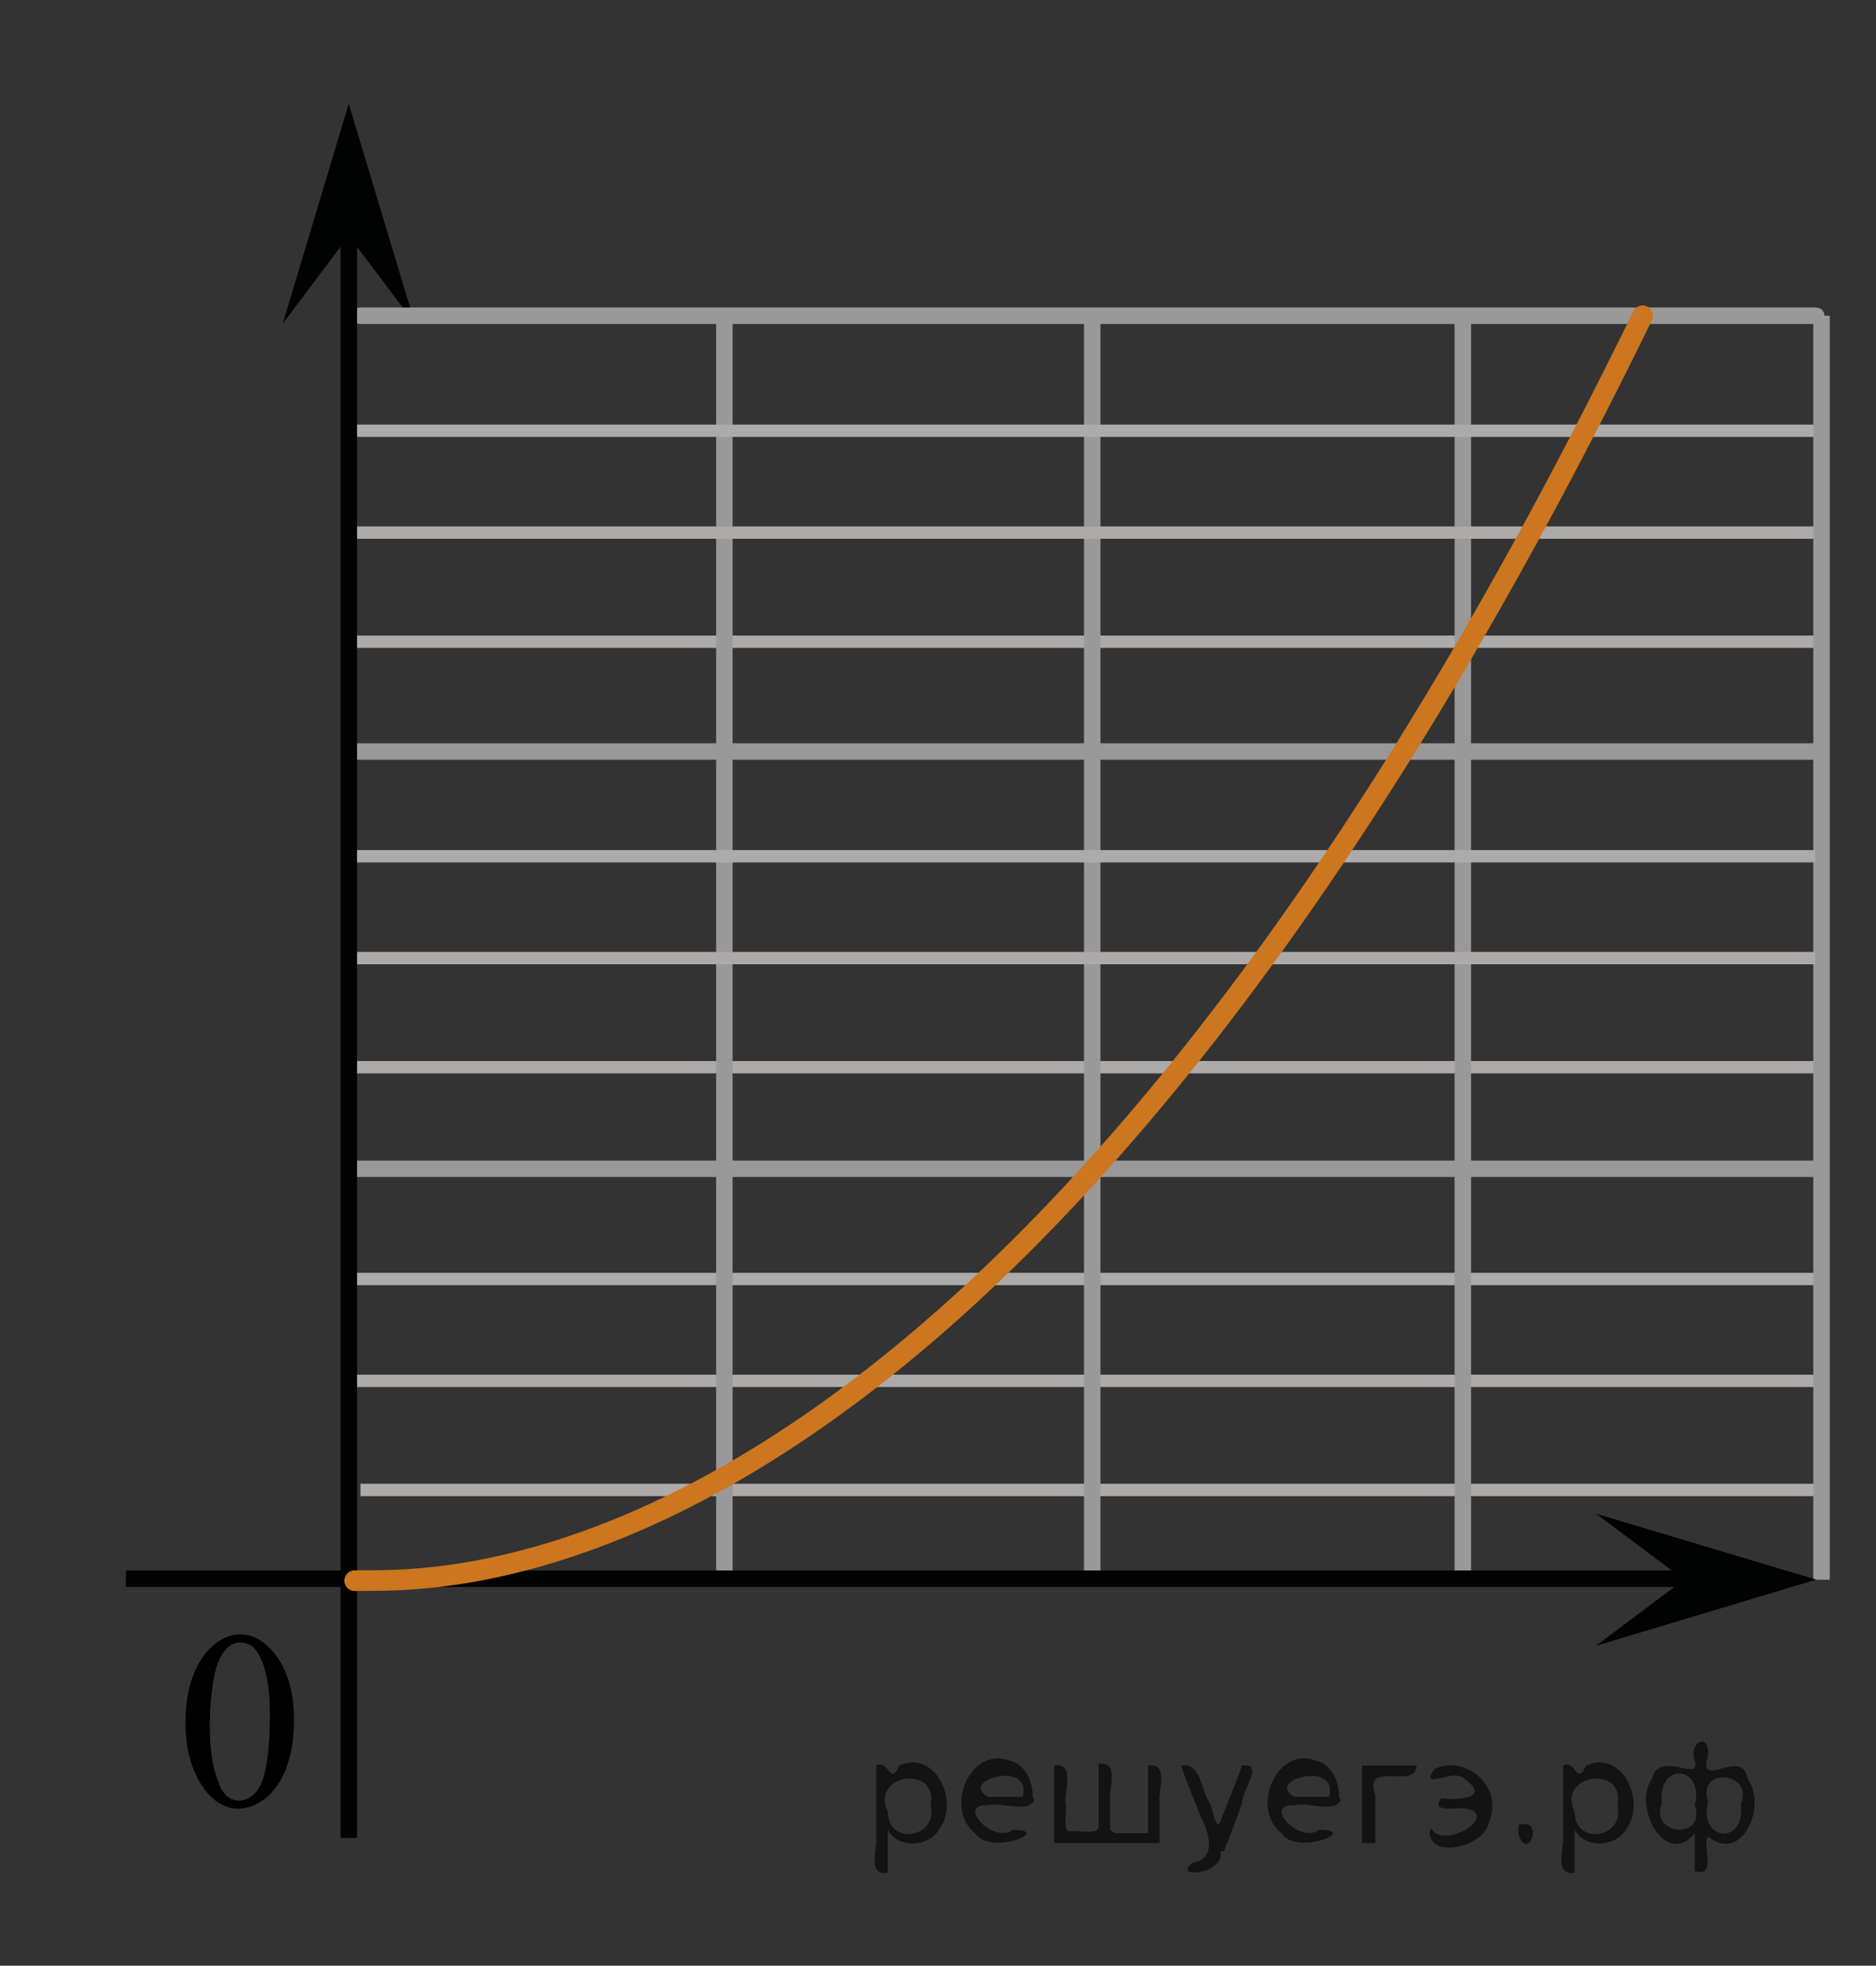 <?xml version="1.0" encoding="utf-8"?>
<!-- Generator: Adobe Illustrator 16.0.0, SVG Export Plug-In . SVG Version: 6.00 Build 0)  -->
<!DOCTYPE svg PUBLIC "-//W3C//DTD SVG 1.1//EN" "http://www.w3.org/Graphics/SVG/1.1/DTD/svg11.dtd">
<svg version="1.1" id="Layer_1" xmlns="http://www.w3.org/2000/svg" xmlns:xlink="http://www.w3.org/1999/xlink" x="0px" y="0px"
	 width="113.899px" height="119.348px" viewBox="0 0 113.899 119.348" enable-background="new 0 0 113.899 119.348"
	 xml:space="preserve">
<rect x="0" y="0" width="113.899" height="119.348" fill="#333333" stroke="none"/>
<line fill="none" stroke="#ADAAAA" stroke-width="0.75" stroke-miterlimit="10" x1="110.96" y1="38.962" x2="21.463" y2="38.962"/>
<line fill="none" stroke="#ADAAAA" stroke-width="0.75" stroke-miterlimit="10" x1="111.062" y1="64.796" x2="21.566" y2="64.796"/>
<line fill="none" stroke="#ADAAAA" stroke-width="0.75" stroke-miterlimit="10" x1="110.537" y1="90.463" x2="21.887" y2="90.463"/>
<line fill="none" stroke="#ADAAAA" stroke-width="0.75" stroke-miterlimit="10" x1="110.537" y1="83.838" x2="21.039" y2="83.838"/>
<line fill="none" stroke="#ADAAAA" stroke-width="0.75" stroke-miterlimit="10" x1="110.537" y1="77.655" x2="21.039" y2="77.655"/>
<line fill="none" stroke="#999999" stroke-miterlimit="10" x1="110.591" y1="95.914" x2="110.591" y2="19.171"/>
<path fill="none" stroke="#ADAAAA" stroke-width="0.75" stroke-miterlimit="10" d="M20.288,2.789"/>
<path fill="none" stroke="#ADAAAA" stroke-width="0.75" stroke-miterlimit="10" d="M21.795,105.915"/>
<polyline fill="none" points="21.152,110.225 8.84,110.225 8.84,92.454 "/>
<path fill="none" stroke="#010202" stroke-miterlimit="10" d="M8.84,92.465"/>
<path fill="#010202" d="M22.336,4.115"/>
<path fill="none" stroke="#010202" stroke-miterlimit="10" d="M22.34,108.208"/>
<polyline fill="none" points="21.039,110.247 8.709,110.247 8.709,92.434 "/>
<polyline fill="none" points="7.641,113.612 7.641,95.84 19.954,95.84 19.954,113.612 "/>
<path fill="none" stroke="#ADAAAA" stroke-width="0.75" stroke-miterlimit="10" d="M21.141,89.946"/>
<path fill="none" stroke="#ADAAAA" stroke-width="0.75" stroke-miterlimit="10" d="M22.891,107.915"/>
<polyline fill="#010202" points="21.172,6.298 25.195,19.656 21.174,14.317 17.163,19.66 21.172,6.298 "/>
<polyline fill="none" points="7.51,113.634 7.51,95.823 19.84,95.823 19.84,113.634 "/>
<g>
	<g>
		<path d="M11.259,104.592c0-1.161,0.175-2.161,0.521-3c0.354-0.839,0.818-1.464,1.4-1.873c0.452-0.326,0.919-0.488,1.4-0.488
			c0.778,0,1.48,0.397,2.104,1.192c0.777,0.986,1.167,2.324,1.167,4.012c0,1.187-0.171,2.188-0.512,3.016
			c-0.342,0.821-0.777,1.426-1.31,1.799c-0.527,0.373-1.039,0.561-1.529,0.561c-0.979,0-1.784-0.57-2.437-1.721
			C11.532,107.118,11.259,105.954,11.259,104.592z M12.735,104.781c0,1.397,0.173,2.547,0.521,3.433
			c0.285,0.746,0.712,1.118,1.274,1.118c0.271,0,0.557-0.121,0.849-0.362c0.291-0.243,0.512-0.65,0.662-1.222
			c0.229-0.86,0.347-2.075,0.347-3.646c0-1.16-0.121-2.129-0.361-2.9c-0.181-0.575-0.414-0.983-0.7-1.229
			c-0.202-0.166-0.45-0.248-0.741-0.248c-0.346,0-0.646,0.151-0.91,0.457c-0.362,0.416-0.607,1.068-0.738,1.961
			C12.799,103.035,12.735,103.914,12.735,104.781z"/>
	</g>
</g>
<line fill="none" stroke="#999999" stroke-miterlimit="10" x1="110.591" y1="70.963" x2="21.094" y2="70.963"/>
<line fill="none" stroke="#999999" stroke-miterlimit="10" x1="110.216" y1="45.629" x2="21.359" y2="45.629"/>
<line fill="none" stroke="#999999" stroke-linecap="round" stroke-linejoin="round" stroke-miterlimit="10" x1="110.271" y1="19.171" x2="21.877" y2="19.171"/>
<line fill="none" stroke="#999999" stroke-miterlimit="10" x1="88.814" y1="95.914" x2="88.814" y2="19.171"/>
<line fill="none" stroke="#999999" stroke-miterlimit="10" x1="66.314" y1="95.914" x2="66.314" y2="19.171"/>
<line fill="none" stroke="#999999" stroke-miterlimit="10" x1="43.98" y1="95.914" x2="43.98" y2="19.171"/>
<line fill="none" stroke="#ADAAAA" stroke-width="0.75" stroke-miterlimit="10" x1="110.216" y1="58.171" x2="21.508" y2="58.171"/>
<line fill="none" stroke="#ADAAAA" stroke-width="0.75" stroke-miterlimit="10" x1="110.216" y1="51.988" x2="21.566" y2="51.988"/>
<line fill="none" stroke="#ADAAAA" stroke-width="0.75" stroke-miterlimit="10" x1="110.113" y1="32.337" x2="21.566" y2="32.337"/>
<line fill="none" stroke="#ADAAAA" stroke-width="0.75" stroke-miterlimit="10" x1="110.113" y1="26.154" x2="21.566" y2="26.154"/>
<line fill="none" stroke="#010202" stroke-miterlimit="10" x1="7.641" y1="95.852" x2="102.246" y2="95.852"/>
<line fill="none" stroke="#010202" stroke-miterlimit="10" x1="21.179" y1="111.595" x2="21.179" y2="10.382"/>
<polygon fill="#010202" points="102.246,95.908 96.902,91.906 110.27,95.906 96.902,99.923 "/>
<line fill="none" x1="4.318" y1="28.083" x2="4.318" y2="10.271"/>
<path fill="#FFFFFF" d="M0,0"/>
<path fill="#FFFFFF" d="M102.63,119.348"/>
<path fill="#FFFFFF" d="M106.464,119.348"/>
<path fill="none" stroke="#CC761F" stroke-width="1.25" stroke-linecap="round" stroke-linejoin="round" stroke-miterlimit="10" d="
	M21.531,95.973c4.138-0.15,39.1,3.258,78.201-76.802"/>
<path fill="none" stroke="#CC761F" stroke-width="1.25" stroke-linecap="round" stroke-linejoin="round" stroke-miterlimit="10" d="
	M113.899,119.348"/>
<g style="stroke:none;fill:#000;fill-opacity:0.4" > <path d="m 53.9,111.2 c 0,0.8 0,1.6 0,2.5 -1.3,0.2 -0.6,-1.5 -0.7,-2.3 0,-1.4 0,-2.8 0,-4.2 0.8,-0.4 0.8,1.3 1.4,0.0 2.2,-1.0 3.7,2.2 2.4,3.9 -0.6,1.0 -2.4,1.2 -3.1,0.0 z m 2.6,-1.6 c 0.5,-2.5 -3.7,-1.9 -2.6,0.4 0.0,2.1 3.1,1.6 2.6,-0.4 z" /> <path d="m 62.8,109.3 c -0.4,0.8 -1.9,0.1 -2.8,0.3 -2.0,-0.1 0.3,2.4 1.5,1.5 2.5,0.0 -1.4,1.6 -2.3,0.2 -1.9,-1.5 -0.3,-5.3 2.1,-4.4 0.9,0.2 1.4,1.2 1.4,2.2 z m -0.7,-0.2 c 0.6,-2.3 -4.0,-1.0 -2.1,0.0 0.7,0 1.4,-0.0 2.1,-0.0 z" /> <path d="m 67.7,111.3 c 0.6,0 1.3,0 2.0,0 0,-1.3 0,-2.7 0,-4.1 1.3,-0.2 0.6,1.5 0.7,2.3 0,0.8 0,1.6 0,2.4 -2.1,0 -4.2,0 -6.4,0 0,-1.5 0,-3.1 0,-4.7 1.3,-0.2 0.6,1.5 0.7,2.3 0.1,0.5 -0.2,1.6 0.2,1.7 0.5,-0.1 1.6,0.2 1.8,-0.2 0,-1.3 0,-2.6 0,-3.9 1.3,-0.2 0.6,1.5 0.7,2.3 0,0.5 0,1.1 0,1.7 z" /> <path d="m 74.1,112.4 c 0.3,1.4 -3.0,1.7 -1.7,0.7 1.5,-0.2 1.0,-1.9 0.5,-2.8 -0.4,-1.0 -0.8,-2.0 -1.2,-3.1 1.2,-0.2 1.2,1.4 1.7,2.2 0.2,0.2 0.4,1.9 0.7,1.2 0.4,-1.1 0.9,-2.2 1.3,-3.4 1.4,-0.2 0.0,1.5 -0.0,2.3 -0.3,0.9 -0.7,1.9 -1.1,2.9 z" /> <path d="m 81.4,109.3 c -0.4,0.8 -1.9,0.1 -2.8,0.3 -2.0,-0.1 0.3,2.4 1.5,1.5 2.5,0.0 -1.4,1.6 -2.3,0.2 -1.9,-1.5 -0.3,-5.3 2.1,-4.4 0.9,0.2 1.4,1.2 1.4,2.2 z m -0.7,-0.2 c 0.6,-2.3 -4.0,-1.0 -2.1,0.0 0.7,0 1.4,-0.0 2.1,-0.0 z" /> <path d="m 82.7,111.9 c 0,-1.5 0,-3.1 0,-4.7 1.1,0 2.2,0 3.3,0 0.0,1.5 -3.3,-0.4 -2.5,1.8 0,0.9 0,1.9 0,2.9 -0.2,0 -0.5,0 -0.7,0 z" /> <path d="m 86.9,111.0 c 0.7,1.4 4.2,-0.8 2.1,-1.2 -0.5,-0.1 -2.2,0.3 -1.5,-0.6 1.0,0.1 3.1,0.0 1.4,-1.2 -0.6,-0.7 -2.8,0.8 -1.8,-0.6 2.0,-0.9 4.2,1.2 3.3,3.2 -0.2,1.5 -3.5,2.3 -3.6,0.7 l 0,-0.1 0,-0.0 0,0 z" /> <path d="m 92.2,110.8 c 1.6,-0.5 0.6,2.3 -0.0,0.6 -0.0,-0.2 0.0,-0.4 0.0,-0.6 z" /> <path d="m 95.6,111.2 c 0,0.8 0,1.6 0,2.5 -1.3,0.2 -0.6,-1.5 -0.7,-2.3 0,-1.4 0,-2.8 0,-4.2 0.8,-0.4 0.8,1.3 1.4,0.0 2.2,-1.0 3.7,2.2 2.4,3.9 -0.6,1.0 -2.4,1.2 -3.1,0.0 z m 2.6,-1.6 c 0.5,-2.5 -3.7,-1.9 -2.6,0.4 0.0,2.1 3.1,1.6 2.6,-0.4 z" /> <path d="m 100.9,109.5 c -0.8,1.9 2.7,2.3 2.0,0.1 0.6,-2.4 -2.3,-2.7 -2.0,-0.1 z m 2.0,4.2 c 0,-0.8 0,-1.6 0,-2.4 -1.8,2.2 -3.8,-1.7 -2.6,-3.3 0.4,-1.8 3.0,0.3 2.6,-1.1 -0.4,-1.1 0.9,-1.8 0.8,-0.3 -0.7,2.2 2.1,-0.6 2.4,1.4 1.2,1.6 -0.3,5.2 -2.4,3.5 -0.4,0.6 0.6,2.5 -0.8,2.1 z m 2.8,-4.2 c 0.8,-1.9 -2.7,-2.3 -2.0,-0.1 -0.6,2.4 2.3,2.7 2.0,0.1 z" /> </g><g style="stroke:none;fill:#000;fill-opacity:0.4" > <path d="m 53.9,111.2 c 0,0.8 0,1.6 0,2.5 -1.3,0.2 -0.6,-1.5 -0.7,-2.3 0,-1.4 0,-2.8 0,-4.2 0.8,-0.4 0.8,1.3 1.4,0.0 2.2,-1.0 3.7,2.2 2.4,3.9 -0.6,1.0 -2.4,1.2 -3.1,0.0 z m 2.6,-1.6 c 0.5,-2.5 -3.7,-1.9 -2.6,0.4 0.0,2.1 3.1,1.6 2.6,-0.4 z" /> <path d="m 62.8,109.3 c -0.4,0.8 -1.9,0.1 -2.8,0.3 -2.0,-0.1 0.3,2.4 1.5,1.5 2.5,0.0 -1.4,1.6 -2.3,0.2 -1.9,-1.5 -0.3,-5.3 2.1,-4.4 0.9,0.2 1.4,1.2 1.4,2.2 z m -0.7,-0.2 c 0.6,-2.3 -4.0,-1.0 -2.1,0.0 0.7,0 1.4,-0.0 2.1,-0.0 z" /> <path d="m 67.7,111.3 c 0.6,0 1.3,0 2.0,0 0,-1.3 0,-2.7 0,-4.1 1.3,-0.2 0.6,1.5 0.7,2.3 0,0.8 0,1.6 0,2.4 -2.1,0 -4.2,0 -6.4,0 0,-1.5 0,-3.1 0,-4.7 1.3,-0.2 0.6,1.5 0.7,2.3 0.1,0.5 -0.2,1.6 0.2,1.7 0.5,-0.1 1.6,0.2 1.8,-0.2 0,-1.3 0,-2.6 0,-3.9 1.3,-0.2 0.6,1.5 0.7,2.3 0,0.5 0,1.1 0,1.7 z" /> <path d="m 74.1,112.4 c 0.3,1.4 -3.0,1.7 -1.7,0.7 1.5,-0.2 1.0,-1.9 0.5,-2.8 -0.4,-1.0 -0.8,-2.0 -1.2,-3.1 1.2,-0.2 1.2,1.4 1.7,2.2 0.2,0.2 0.4,1.9 0.7,1.2 0.4,-1.1 0.9,-2.2 1.3,-3.4 1.4,-0.2 0.0,1.5 -0.0,2.3 -0.3,0.9 -0.7,1.9 -1.1,2.9 z" /> <path d="m 81.4,109.3 c -0.4,0.8 -1.9,0.1 -2.8,0.3 -2.0,-0.1 0.3,2.4 1.5,1.5 2.5,0.0 -1.4,1.6 -2.3,0.2 -1.9,-1.5 -0.3,-5.3 2.1,-4.4 0.9,0.2 1.4,1.2 1.4,2.2 z m -0.7,-0.2 c 0.6,-2.3 -4.0,-1.0 -2.1,0.0 0.7,0 1.4,-0.0 2.1,-0.0 z" /> <path d="m 82.7,111.9 c 0,-1.5 0,-3.1 0,-4.7 1.1,0 2.2,0 3.3,0 0.0,1.5 -3.3,-0.4 -2.5,1.8 0,0.9 0,1.9 0,2.9 -0.2,0 -0.5,0 -0.7,0 z" /> <path d="m 86.9,111.0 c 0.7,1.4 4.2,-0.8 2.1,-1.2 -0.5,-0.1 -2.2,0.3 -1.5,-0.6 1.0,0.1 3.1,0.0 1.4,-1.2 -0.6,-0.7 -2.8,0.8 -1.8,-0.6 2.0,-0.9 4.2,1.2 3.3,3.2 -0.2,1.5 -3.5,2.3 -3.6,0.7 l 0,-0.1 0,-0.0 0,0 z" /> <path d="m 92.2,110.8 c 1.6,-0.5 0.6,2.3 -0.0,0.6 -0.0,-0.2 0.0,-0.4 0.0,-0.6 z" /> <path d="m 95.6,111.2 c 0,0.8 0,1.6 0,2.5 -1.3,0.2 -0.6,-1.5 -0.7,-2.3 0,-1.4 0,-2.8 0,-4.2 0.8,-0.4 0.8,1.3 1.4,0.0 2.2,-1.0 3.7,2.2 2.4,3.9 -0.6,1.0 -2.4,1.2 -3.1,0.0 z m 2.6,-1.6 c 0.5,-2.5 -3.7,-1.9 -2.6,0.4 0.0,2.1 3.1,1.6 2.6,-0.4 z" /> <path d="m 100.9,109.5 c -0.8,1.9 2.7,2.3 2.0,0.1 0.6,-2.4 -2.3,-2.7 -2.0,-0.1 z m 2.0,4.2 c 0,-0.8 0,-1.6 0,-2.4 -1.8,2.2 -3.8,-1.7 -2.6,-3.3 0.4,-1.8 3.0,0.3 2.6,-1.1 -0.4,-1.1 0.9,-1.8 0.8,-0.3 -0.7,2.2 2.1,-0.6 2.4,1.4 1.2,1.6 -0.3,5.2 -2.4,3.5 -0.4,0.6 0.6,2.5 -0.8,2.1 z m 2.8,-4.2 c 0.8,-1.9 -2.7,-2.3 -2.0,-0.1 -0.6,2.4 2.3,2.7 2.0,0.1 z" /> </g></svg>

<!--File created and owned by https://sdamgia.ru. Copying is prohibited. All rights reserved.-->

<!--File created and owned by https://sdamgia.ru. Copying is prohibited. All rights reserved.-->
